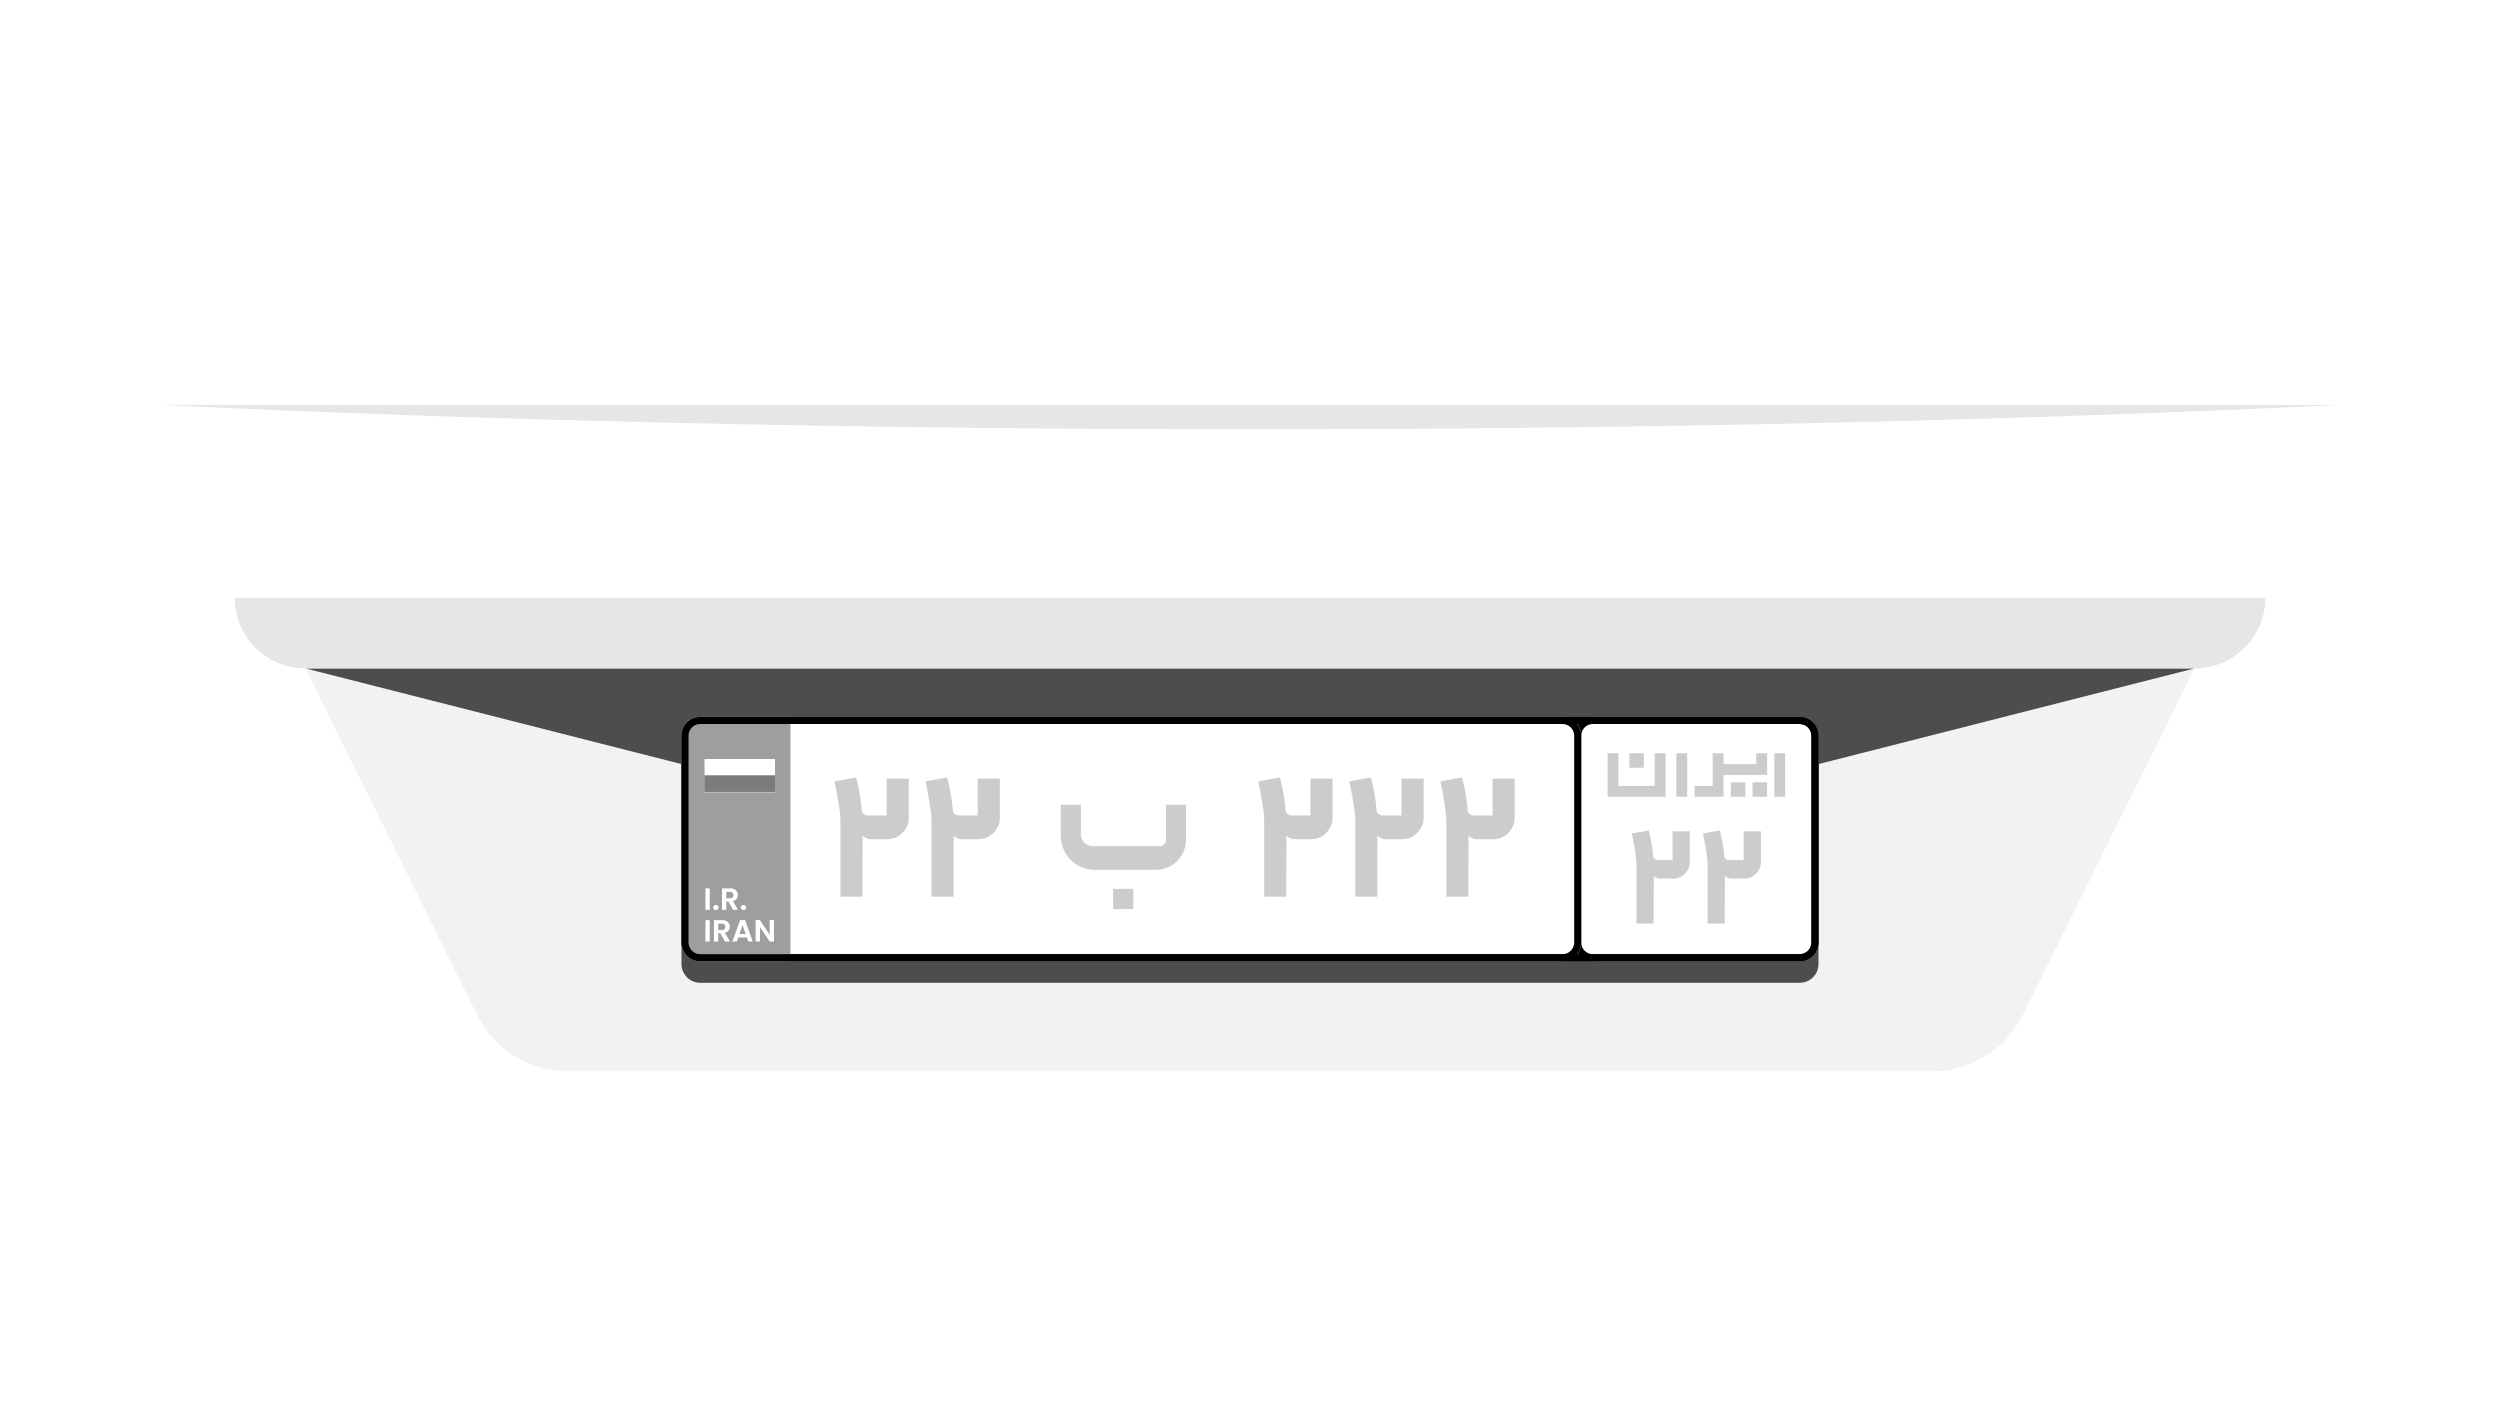 <svg xmlns="http://www.w3.org/2000/svg" xmlns:xlink="http://www.w3.org/1999/xlink" width="296" height="167" fill="none" xmlns:v="https://vecta.io/nano"><path d="M228.663 126.855H67.333a12.13 12.13 0 0 1-10.87-6.744L36.156 79.138h223.682l-20.307 40.973a12.13 12.13 0 0 1-10.87 6.744h.002z" fill="#f2f2f2"/><g fill="#4d4d4d"><path d="M147.996 79.138H36.156l44.53 11.33h134.621l44.53-11.33H147.996z"/><path d="M213.084 85.676H82.912c-1.229 0-2.225.996-2.225 2.225v26.238c0 1.229.996 2.225 2.225 2.225h130.172c1.229 0 2.225-.996 2.225-2.225V87.9c0-1.229-.996-2.225-2.225-2.225z"/><path d="M213.084 84.884H82.912c-1.229 0-2.225.996-2.225 2.225v24.477c0 1.229.996 2.225 2.225 2.225h130.172c1.229 0 2.225-.996 2.225-2.225V87.108c0-1.229-.996-2.225-2.225-2.225z"/></g><path d="M213.084 84.884h-24.477c-1.228 0-2.224.996-2.224 2.225v24.477c0 1.229.996 2.225 2.224 2.225h24.477c1.229 0 2.225-.996 2.225-2.225V87.108c0-1.229-.996-2.225-2.225-2.225z" fill="#fff"/><path d="M213.084 85.72c.767 0 1.391.624 1.391 1.391v24.477c0 .767-.624 1.391-1.391 1.391h-24.477c-.766 0-1.39-.624-1.39-1.391V87.11c0-.766.624-1.391 1.39-1.391h24.477zm0-.834h-24.477c-1.228 0-2.224.996-2.224 2.225v24.477c0 1.229.996 2.225 2.224 2.225h24.477c1.229 0 2.225-.996 2.225-2.225V87.11c0-1.229-.996-2.225-2.225-2.225z" fill="#000"/><path d="M184.992 84.884H82.912c-1.229 0-2.225.996-2.225 2.225v24.477c0 1.229.996 2.225 2.225 2.225h102.08c1.229 0 2.225-.996 2.225-2.225V87.108c0-1.229-.996-2.225-2.225-2.225z" fill="#fff"/><path d="M184.992 85.72c.766 0 1.391.624 1.391 1.391v24.477c0 .767-.625 1.391-1.391 1.391H82.912c-.766 0-1.391-.624-1.391-1.391V87.11c0-.766.624-1.391 1.391-1.391h102.08zm0-.834H82.912c-1.229 0-2.225.996-2.225 2.225v24.477c0 1.229.996 2.225 2.225 2.225h102.08c1.229 0 2.225-.996 2.225-2.225V87.11c0-1.229-.996-2.225-2.225-2.225z" fill="#000"/><path d="M82.912 84.884h10.679v28.926H82.912c-1.229 0-2.225-.997-2.225-2.225V87.108c0-1.229.998-2.225 2.225-2.225z" fill="#9e9e9e"/><path d="M213.084 85.72c.767 0 1.391.624 1.391 1.391v24.477c0 .767-.624 1.391-1.391 1.391H82.912c-.766 0-1.391-.624-1.391-1.391V87.11c0-.766.624-1.391 1.391-1.391h130.172zm0-.834H82.912c-1.229 0-2.225.996-2.225 2.225v24.477c0 1.229.996 2.225 2.225 2.225h130.172c1.229 0 2.225-.996 2.225-2.225V87.11c0-1.229-.996-2.225-2.225-2.225z" fill="#000"/><path d="M211.365 89.184h-1.287v5.151h1.287v-5.151zm-3.425 1.287h-3.872v-1.287h-1.288v3.865h-2.147v1.287h3.435v-2.61l.009.034h5.151v-2.576h-1.288v1.287zm-8.176-1.287h-1.287v5.151h1.287v-5.151zm-3.85 3.865h-4.291v-3.865h-1.287v5.152h6.867v-5.152h-1.289v3.865zm13.303-.431H207.5v1.717h1.717v-1.717zm-2.57 0h-1.717v1.717h1.717v-1.717zm-12.016-3.434h-1.717v1.717h1.717v-1.717zm-93.263 2.873l.306 1.32.22 1.261.144 1.32a.6.6 0 0 0 .257.439.83.83 0 0 0 .487.153h2.199v-4.36h2.619v4.627c0 .344-.066.669-.201.976a2.75 2.75 0 0 1-.544.812 2.49 2.49 0 0 1-.803.555 2.4 2.4 0 0 1-.974.2h-1.932a1.3 1.3 0 0 1-.698-.182c-.198-.122-.303-.194-.316-.22l-.019 7.207h-2.601v-8.508a14.95 14.95 0 0 0-.096-1.693l-.268-1.693-.344-1.759 2.562-.459.001.005zm10.783 0l.305 1.32.221 1.261.143 1.32c.025.191.111.338.257.439a.84.84 0 0 0 .488.153h2.198v-4.36h2.619v4.627a2.41 2.41 0 0 1-.2.976 2.73 2.73 0 0 1-.544.812 2.52 2.52 0 0 1-.804.555c-.305.134-.63.2-.974.2h-1.932a1.3 1.3 0 0 1-.698-.182c-.197-.122-.302-.194-.316-.22l-.018 7.207h-2.601v-8.508c0-.573-.033-1.138-.096-1.693l-.268-1.693-.344-1.759 2.562-.459.002.005zm83.059 6.268l.239 1.03.171.985.112 1.03c.02.149.087.263.202.343a.64.64 0 0 0 .381.119h1.718v-3.404h2.045v3.614a1.87 1.87 0 0 1-.157.761c-.105.239-.247.45-.425.635a1.95 1.95 0 0 1-.628.434 1.87 1.87 0 0 1-.761.157h-1.508a1.02 1.02 0 0 1-.544-.142c-.155-.094-.238-.151-.247-.171l-.016 5.629h-2.03V102.7a11.72 11.72 0 0 0-.074-1.321l-.21-1.321-.268-1.374 2.001-.358-.001-.001zm8.42 0l.239 1.03.171.985.113 1.03a.47.47 0 0 0 .202.343.64.64 0 0 0 .381.119h1.717v-3.404h2.046v3.614a1.89 1.89 0 0 1-.157.761c-.105.239-.247.45-.426.635a1.96 1.96 0 0 1-.627.434c-.239.105-.494.157-.762.157h-1.508c-.209 0-.39-.048-.544-.142s-.237-.151-.247-.171l-.015 5.629h-2.03V102.7a11.72 11.72 0 0 0-.074-1.321l-.21-1.321-.268-1.374 2.001-.358-.002-.001zm-52.086-6.268l.305 1.32.22 1.261.144 1.32c.026.191.111.338.257.439s.308.153.487.153h2.199v-4.36h2.619v4.627a2.41 2.41 0 0 1-.2.976 2.73 2.73 0 0 1-.545.812 2.5 2.5 0 0 1-.803.555 2.4 2.4 0 0 1-.974.2h-1.932a1.3 1.3 0 0 1-.698-.182c-.198-.122-.302-.194-.316-.22l-.019 7.207h-2.601v-8.508a15 15 0 0 0-.095-1.693l-.268-1.693-.344-1.759 2.562-.459.002.005zm10.782 0l.305 1.32.221 1.261.143 1.32c.026.191.111.338.258.439a.83.83 0 0 0 .487.153h2.198v-4.36h2.619v4.627a2.41 2.41 0 0 1-.2.976 2.73 2.73 0 0 1-.544.812 2.5 2.5 0 0 1-.803.555c-.306.134-.631.2-.975.2h-1.931a1.3 1.3 0 0 1-.699-.182c-.197-.122-.302-.194-.316-.22l-.018 7.207h-2.601v-8.508c0-.573-.033-1.138-.096-1.693l-.268-1.693-.344-1.759 2.562-.459.002.005zm10.782 0l.306 1.32.22 1.261.143 1.32c.027.191.111.338.258.439a.83.83 0 0 0 .487.153h2.199v-4.36h2.619v4.627c0 .344-.066.669-.201.976a2.75 2.75 0 0 1-.544.812 2.49 2.49 0 0 1-.803.555c-.307.134-.631.2-.974.2h-1.932a1.3 1.3 0 0 1-.698-.182c-.198-.122-.303-.194-.316-.22l-.019 7.207h-2.601v-8.508a15 15 0 0 0-.095-1.693l-.269-1.693-.343-1.759 2.562-.459.001.005zm-35.825 8.134a.73.73 0 0 0 .544-.22.74.74 0 0 0 .221-.544v-4.149h2.371v4.13c0 .496-.093.962-.278 1.395s-.439.813-.764 1.138-.705.58-1.138.765-.899.277-1.395.277h-7.246c-.549 0-1.068-.105-1.559-.316s-.914-.496-1.272-.86a4.15 4.15 0 0 1-.851-1.281c-.209-.491-.316-1.016-.316-1.577v-3.671h2.371v3.48c0 .395.141.732.421 1.013a1.38 1.38 0 0 0 1.013.421h7.877.001zm-5.487 7.437v-2.389h2.39v2.389h-2.39z" fill="#ccc"/><g fill="#fff"><path d="M84.032 105.183v2.539h-.509v-2.539h.509z"/><use xlink:href="#B"/><path d="M86.793 107.722l-.56-.99h-.24v.99h-.509v-2.539h.953a1.12 1.12 0 0 1 .503.103.72.72 0 0 1 .311.28c.069.118.103.25.103.395 0 .167-.049.318-.145.453s-.241.227-.433.278l.607 1.03h-.589-.002zm-.8-1.371h.425c.139 0 .242-.034.31-.1s.102-.159.102-.279-.034-.207-.102-.271-.171-.098-.31-.098h-.425v.747.001z"/><use xlink:href="#B" x="3.273"/><path d="M84.032 108.941v2.54h-.509v-2.54h.509zm1.808 2.54l-.56-.99h-.24v.99h-.509v-2.54h.953a1.11 1.11 0 0 1 .503.104.72.72 0 0 1 .311.28c.069.117.103.25.103.395a.77.77 0 0 1-.145.453c-.097.134-.24.227-.433.278l.607 1.03h-.589-.002zm-.8-1.371h.425c.139 0 .242-.034.31-.1s.102-.159.102-.279-.034-.207-.102-.272-.171-.097-.31-.097h-.425v.746.002zm3.385.887h-1.011l-.168.484h-.535l.913-2.543h.594l.913 2.543h-.538l-.167-.484zm-.139-.407l-.367-1.063-.367 1.063h.735-.002zm3.353.891h-.509l-1.153-1.742v1.742h-.509v-2.543h.509l1.153 1.746v-1.746h.509v2.543z"/></g><g filter="url(#A)"><path d="M91.759 87.919h-8.345v1.947h8.345v-1.947z" fill="#c4c4c4"/></g><path d="M91.759 89.866h-8.345v1.947h8.345v-1.947z" fill="#fff"/><path d="M91.759 91.814h-8.345v1.947h8.345v-1.947z" fill="#7c7c7c"/><path d="M27.789 70.768h240.423c0 4.619-3.751 8.37-8.37 8.37H36.16c-4.619 0-8.37-3.751-8.37-8.37h-.002zm-8.648-22.821c37.939 1.831 81.939 2.88 128.857 2.88s90.918-1.048 128.857-2.88H19.141z" fill="#e6e6e6"/><defs><filter id="A" x="79.414" y="87.919" width="16.344" height="9.947" filterUnits="userSpaceOnUse" color-interpolation-filters="sRGB"><feFlood flood-opacity="0" result="A"/><feColorMatrix in="SourceAlpha" values="0 0 0 0 0 0 0 0 0 0 0 0 0 0 0 0 0 0 127 0" result="B"/><feOffset dy="4"/><feGaussianBlur stdDeviation="2"/><feComposite in2="B" operator="out"/><feColorMatrix values="0 0 0 0 0 0 0 0 0 0 0 0 0 0 0 0 0 0 0.25 0"/><feBlend in2="A"/><feBlend in="SourceGraphic"/></filter><path id="B" d="M84.535 107.662c-.059-.057-.089-.128-.089-.213a.28.28 0 0 1 .089-.213c.06-.057.136-.085.227-.085s.163.028.222.085.088.128.088.213-.029.156-.088.213-.133.084-.222.084-.168-.027-.227-.084z"/></defs></svg>